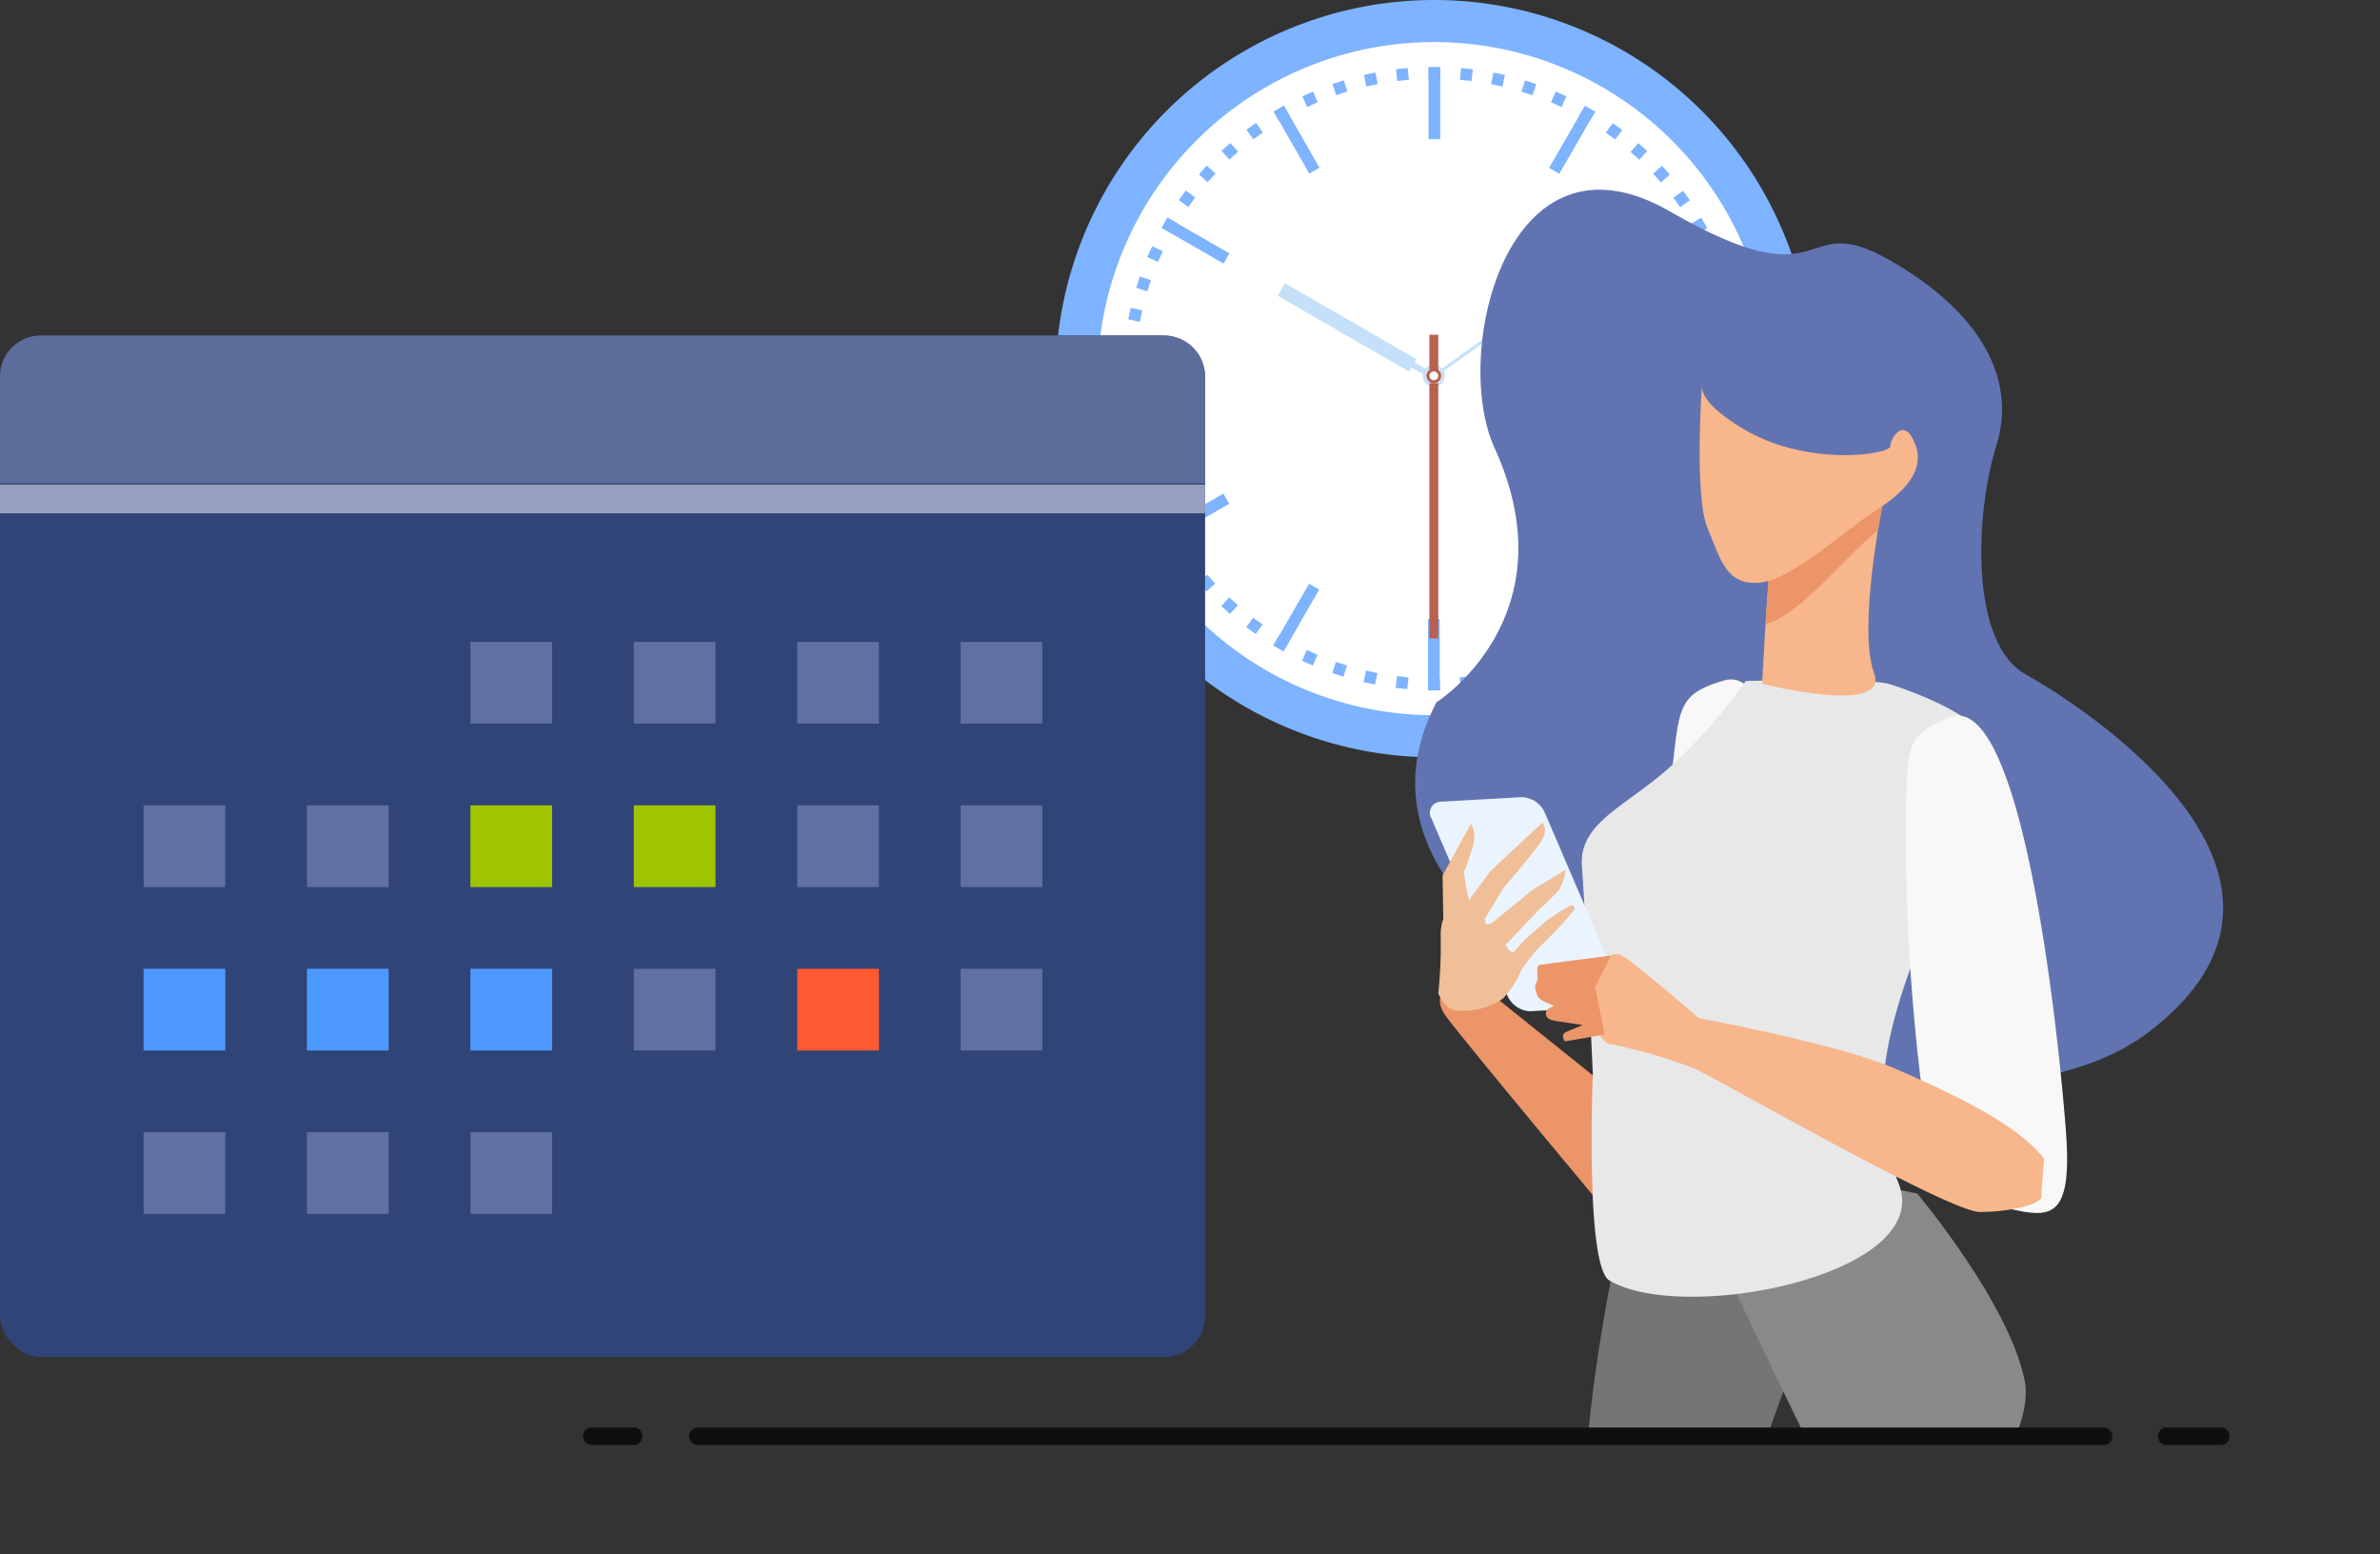 <svg id="Component_2188_2" data-name="Component 2188 – 2" xmlns="http://www.w3.org/2000/svg" xmlns:xlink="http://www.w3.org/1999/xlink" width="180.722" height="117.977" viewBox="0 0 180.722 117.977">
  <rect x="0" y="0" width="180.722" height="117.977" fill="#333333" stroke="none"/>
  <defs>
    <clipPath id="clip-path">
      <rect id="Rectangle_1348" data-name="Rectangle 1348" width="180.722" height="117.977" fill="none"/>
    </clipPath>
    <clipPath id="clip-path-2">
      <rect id="Rectangle_1349" data-name="Rectangle 1349" width="83.282" height="95.421" fill="none"/>
    </clipPath>
  </defs>
  <g id="Group_1200" data-name="Group 1200">
    <g id="Group_1197" data-name="Group 1197">
      <g id="Group_1196" data-name="Group 1196" clip-path="url(#clip-path)">
        <path id="Path_2372" data-name="Path 2372" d="M137.823,28.747A28.746,28.746,0,1,1,109.076,0a28.747,28.747,0,0,1,28.747,28.746" transform="translate(-0.176 0)" fill="#7eb3ff"/>
        <path id="Path_2373" data-name="Path 2373" d="M134.636,28.754A25.552,25.552,0,1,1,109.082,3.2a25.554,25.554,0,0,1,25.554,25.552" transform="translate(-0.183 -0.007)" fill="#fff"/>
        <rect id="Rectangle_1294" data-name="Rectangle 1294" width="0.894" height="0.892" transform="translate(108.471 5.084)" fill="#7eb3ff"/>
        <rect id="Rectangle_1295" data-name="Rectangle 1295" width="0.894" height="5.412" transform="translate(108.471 5.153)" fill="#7eb3ff"/>
        <rect id="Rectangle_1296" data-name="Rectangle 1296" width="0.891" height="5.407" transform="matrix(0.868, -0.497, 0.497, 0.868, 96.732, 8.485)" fill="#7eb3ff"/>
        <rect id="Rectangle_1297" data-name="Rectangle 1297" width="0.892" height="5.408" transform="translate(88.224 17.31) rotate(-60.04)" fill="#7eb3ff"/>
        <rect id="Rectangle_1298" data-name="Rectangle 1298" width="5.406" height="0.894" transform="translate(85.232 28.287) rotate(-0.192)" fill="#7eb3ff"/>
        <path id="Path_2374" data-name="Path 2374" d="M93.085,37.555l.449.771-4.685,2.7-.447-.77Z" transform="translate(-0.194 -0.082)" fill="#7eb3ff"/>
        <path id="Path_2375" data-name="Path 2375" d="M99.618,44.409l.765.449-2.7,4.686-.769-.448Z" transform="translate(-0.212 -0.097)" fill="#7eb3ff"/>
        <rect id="Rectangle_1299" data-name="Rectangle 1299" width="0.892" height="5.407" transform="translate(108.43 47.003)" fill="#7eb3ff"/>
        <rect id="Rectangle_1300" data-name="Rectangle 1300" width="0.893" height="5.407" transform="matrix(0.866, -0.499, 0.499, 0.866, 117.637, 44.776)" fill="#7eb3ff"/>
        <rect id="Rectangle_1301" data-name="Rectangle 1301" width="0.892" height="5.414" transform="matrix(0.5, -0.866, 0.866, 0.5, 124.449, 38.236)" fill="#7eb3ff"/>
        <rect id="Rectangle_1302" data-name="Rectangle 1302" width="5.403" height="0.893" transform="translate(127.142 28.307)" fill="#7eb3ff"/>
        <rect id="Rectangle_1303" data-name="Rectangle 1303" width="5.409" height="0.895" transform="translate(124.495 19.262) rotate(-30.045)" fill="#7eb3ff"/>
        <rect id="Rectangle_1304" data-name="Rectangle 1304" width="5.407" height="0.895" transform="translate(117.63 12.743) rotate(-60.001)" fill="#7eb3ff"/>
        <path id="Path_2376" data-name="Path 2376" d="M107.217,6.063l-.89.093-.091-.885.886-.094Z" transform="translate(-0.233 -0.011)" fill="#7eb3ff"/>
        <rect id="Rectangle_1305" data-name="Rectangle 1305" width="0.889" height="0.89" transform="translate(103.564 5.693) rotate(-12.194)" fill="#7eb3ff"/>
        <rect id="Rectangle_1306" data-name="Rectangle 1306" width="0.892" height="0.892" transform="translate(101.184 6.376) rotate(-18.049)" fill="#7eb3ff"/>
        <path id="Path_2377" data-name="Path 2377" d="M100.281,7.773l-.813.364-.359-.818.812-.358Z" transform="translate(-0.217 -0.015)" fill="#7eb3ff"/>
        <rect id="Rectangle_1307" data-name="Rectangle 1307" width="0.889" height="0.892" transform="matrix(0.865, -0.502, 0.502, 0.865, 96.704, 8.469)" fill="#7eb3ff"/>
        <path id="Path_2378" data-name="Path 2378" d="M96.1,10.075l-.718.523-.527-.721.725-.527Z" transform="translate(-0.208 -0.02)" fill="#7eb3ff"/>
        <rect id="Rectangle_1308" data-name="Rectangle 1308" width="0.893" height="0.891" transform="translate(92.754 11.45) rotate(-41.964)" fill="#7eb3ff"/>
        <rect id="Rectangle_1309" data-name="Rectangle 1309" width="0.891" height="0.892" transform="translate(91.036 13.234) rotate(-47.998)" fill="#7eb3ff"/>
        <rect id="Rectangle_1310" data-name="Rectangle 1310" width="0.892" height="0.891" transform="translate(89.513 15.186) rotate(-53.732)" fill="#7eb3ff"/>
        <path id="Path_2379" data-name="Path 2379" d="M89.612,17l-.444.772-.771-.449.447-.772Z" transform="translate(-0.194 -0.036)" fill="#7eb3ff"/>
        <rect id="Rectangle_1311" data-name="Rectangle 1311" width="0.894" height="0.89" transform="matrix(0.41, -0.912, 0.912, 0.41, 87.119, 19.515)" fill="#7eb3ff"/>
        <rect id="Rectangle_1312" data-name="Rectangle 1312" width="0.889" height="0.891" transform="translate(86.275 21.841) rotate(-72.013)" fill="#7eb3ff"/>
        <path id="Path_2380" data-name="Path 2380" d="M86.924,23.612l-.185.87-.877-.188.191-.87Z" transform="translate(-0.188 -0.051)" fill="#7eb3ff"/>
        <path id="Path_2381" data-name="Path 2381" d="M86.5,25.961l-.1.89-.889-.1.1-.884Z" transform="translate(-0.187 -0.057)" fill="#7eb3ff"/>
        <rect id="Rectangle_1313" data-name="Rectangle 1313" width="0.891" height="0.891" transform="translate(85.249 28.283)" fill="#7eb3ff"/>
        <path id="Path_2382" data-name="Path 2382" d="M86.408,30.733l.09.886-.884.091-.1-.884Z" transform="translate(-0.187 -0.067)" fill="#7eb3ff"/>
        <path id="Path_2383" data-name="Path 2383" d="M86.739,33.1l.183.874-.875.182-.188-.87Z" transform="translate(-0.188 -0.073)" fill="#7eb3ff"/>
        <path id="Path_2384" data-name="Path 2384" d="M87.306,35.416l.273.849-.845.276-.274-.848Z" transform="translate(-0.189 -0.078)" fill="#7eb3ff"/>
        <path id="Path_2385" data-name="Path 2385" d="M88.119,37.663l.36.815-.815.359-.363-.809Z" transform="translate(-0.191 -0.083)" fill="#7eb3ff"/>
        <path id="Path_2386" data-name="Path 2386" d="M89.155,39.812l.446.773-.772.443-.444-.769Z" transform="translate(-0.194 -0.087)" fill="#7eb3ff"/>
        <rect id="Rectangle_1314" data-name="Rectangle 1314" width="0.893" height="0.888" transform="matrix(0.81, -0.586, 0.586, 0.81, 89.503, 42.275)" fill="#7eb3ff"/>
        <rect id="Rectangle_1315" data-name="Rectangle 1315" width="0.893" height="0.892" transform="matrix(0.747, -0.665, 0.665, 0.747, 91.019, 44.226)" fill="#7eb3ff"/>
        <rect id="Rectangle_1316" data-name="Rectangle 1316" width="0.895" height="0.888" transform="translate(92.737 46.013) rotate(-47.831)" fill="#7eb3ff"/>
        <rect id="Rectangle_1317" data-name="Rectangle 1317" width="0.892" height="0.893" transform="translate(94.631 47.61) rotate(-54.091)" fill="#7eb3ff"/>
        <rect id="Rectangle_1318" data-name="Rectangle 1318" width="0.895" height="0.89" transform="translate(96.682 48.996) rotate(-59.752)" fill="#7eb3ff"/>
        <path id="Path_2387" data-name="Path 2387" d="M99.451,49.455l.812.365-.364.812-.817-.357Z" transform="translate(-0.217 -0.108)" fill="#7eb3ff"/>
        <path id="Path_2388" data-name="Path 2388" d="M101.663,50.357l.848.277-.28.847-.845-.273Z" transform="translate(-0.222 -0.11)" fill="#7eb3ff"/>
        <path id="Path_2389" data-name="Path 2389" d="M103.95,51.02l.876.19-.191.873-.865-.187Z" transform="translate(-0.227 -0.112)" fill="#7eb3ff"/>
        <path id="Path_2390" data-name="Path 2390" d="M106.306,51.44l.888.1-.1.886-.882-.089Z" transform="translate(-0.233 -0.113)" fill="#7eb3ff"/>
        <path id="Path_2391" data-name="Path 2391" d="M108.69,51.613l.89,0v.89l-.89,0Z" transform="translate(-0.238 -0.113)" fill="#7eb3ff"/>
        <path id="Path_2392" data-name="Path 2392" d="M111.079,51.537l.883-.09.094.887-.884.091Z" transform="translate(-0.243 -0.113)" fill="#7eb3ff"/>
        <path id="Path_2393" data-name="Path 2393" d="M113.441,51.21l.871-.183.187.873-.872.188Z" transform="translate(-0.249 -0.112)" fill="#7eb3ff"/>
        <path id="Path_2394" data-name="Path 2394" d="M115.762,50.641l.844-.275.271.848-.84.276Z" transform="translate(-0.254 -0.11)" fill="#7eb3ff"/>
        <rect id="Rectangle_1319" data-name="Rectangle 1319" width="0.888" height="0.894" transform="translate(117.751 49.719) rotate(-23.884)" fill="#7eb3ff"/>
        <path id="Path_2395" data-name="Path 2395" d="M120.157,48.784l.772-.44.443.77-.769.448Z" transform="translate(-0.263 -0.106)" fill="#7eb3ff"/>
        <path id="Path_2396" data-name="Path 2396" d="M122.183,47.526l.725-.522.518.722-.713.523Z" transform="translate(-0.268 -0.103)" fill="#7eb3ff"/>
        <path id="Path_2397" data-name="Path 2397" d="M124.067,46.061l.67-.6.592.667-.659.6Z" transform="translate(-0.272 -0.1)" fill="#7eb3ff"/>
        <path id="Path_2398" data-name="Path 2398" d="M125.791,44.406l.6-.661.66.6-.592.663Z" transform="translate(-0.276 -0.096)" fill="#7eb3ff"/>
        <path id="Path_2399" data-name="Path 2399" d="M127.33,42.58l.525-.719.722.524-.522.722Z" transform="translate(-0.279 -0.092)" fill="#7eb3ff"/>
        <path id="Path_2400" data-name="Path 2400" d="M128.67,40.6l.449-.772.772.447-.44.769Z" transform="translate(-0.282 -0.087)" fill="#7eb3ff"/>
        <path id="Path_2401" data-name="Path 2401" d="M129.8,38.5l.368-.813.809.364-.356.81Z" transform="translate(-0.284 -0.083)" fill="#7eb3ff"/>
        <path id="Path_2402" data-name="Path 2402" d="M130.7,36.284l.277-.846.845.277-.264.845Z" transform="translate(-0.286 -0.078)" fill="#7eb3ff"/>
        <path id="Path_2403" data-name="Path 2403" d="M131.364,33.992l.187-.874.87.191-.181.866Z" transform="translate(-0.288 -0.073)" fill="#7eb3ff"/>
        <path id="Path_2404" data-name="Path 2404" d="M131.786,31.641l.095-.886.883.095-.085.882Z" transform="translate(-0.289 -0.067)" fill="#7eb3ff"/>
        <rect id="Rectangle_1320" data-name="Rectangle 1320" width="0.895" height="0.89" transform="translate(131.67 28.308)" fill="#7eb3ff"/>
        <rect id="Rectangle_1321" data-name="Rectangle 1321" width="0.893" height="0.887" transform="translate(131.498 25.932) rotate(-6.248)" fill="#7eb3ff"/>
        <path id="Path_2405" data-name="Path 2405" d="M131.553,24.506l-.182-.876.869-.181.194.867Z" transform="translate(-0.288 -0.051)" fill="#7eb3ff"/>
        <rect id="Rectangle_1322" data-name="Rectangle 1322" width="0.896" height="0.889" transform="matrix(0.95, -0.312, 0.312, 0.95, 130.421, 21.294)" fill="#7eb3ff"/>
        <path id="Path_2406" data-name="Path 2406" d="M130.169,19.939l-.363-.813.818-.362.366.81Z" transform="translate(-0.284 -0.041)" fill="#7eb3ff"/>
        <path id="Path_2407" data-name="Path 2407" d="M129.127,17.789l-.446-.768.776-.448.449.768Z" transform="translate(-0.282 -0.036)" fill="#7eb3ff"/>
        <path id="Path_2408" data-name="Path 2408" d="M127.867,15.764l-.526-.721.729-.525.527.715Z" transform="translate(-0.279 -0.032)" fill="#7eb3ff"/>
        <path id="Path_2409" data-name="Path 2409" d="M126.4,13.875l-.6-.66.675-.6.6.658Z" transform="translate(-0.276 -0.028)" fill="#7eb3ff"/>
        <path id="Path_2410" data-name="Path 2410" d="M124.748,12.153l-.666-.594.6-.664.665.591Z" transform="translate(-0.272 -0.024)" fill="#7eb3ff"/>
        <path id="Path_2411" data-name="Path 2411" d="M122.923,10.617l-.723-.527.534-.721.719.517Z" transform="translate(-0.268 -0.021)" fill="#7eb3ff"/>
        <rect id="Rectangle_1323" data-name="Rectangle 1323" width="0.896" height="0.889" transform="translate(119.911 8.81) rotate(-59.928)" fill="#7eb3ff"/>
        <rect id="Rectangle_1324" data-name="Rectangle 1324" width="0.896" height="0.888" transform="matrix(0.407, -0.913, 0.913, 0.407, 117.77, 7.771)" fill="#7eb3ff"/>
        <path id="Path_2412" data-name="Path 2412" d="M116.627,7.246l-.848-.272.281-.851.845.272Z" transform="translate(-0.254 -0.013)" fill="#7eb3ff"/>
        <path id="Path_2413" data-name="Path 2413" d="M114.333,6.58l-.869-.182.192-.877.866.182Z" transform="translate(-0.249 -0.012)" fill="#7eb3ff"/>
        <path id="Path_2414" data-name="Path 2414" d="M111.982,6.163l-.882-.089.094-.894.885.091Z" transform="translate(-0.243 -0.011)" fill="#7eb3ff"/>
        <path id="Path_2415" data-name="Path 2415" d="M108.753,28.047l-.554.948-9.983-5.759.554-.955Z" transform="translate(-1.196 -0.781)" fill="#c5e1f9"/>
        <path id="Path_2416" data-name="Path 2416" d="M110.316,29.807l-3.782-2.176.239-.419,3.778,2.192Z" transform="translate(-2.229 -1.376)" fill="#c5e1f9"/>
        <path id="Path_2417" data-name="Path 2417" d="M113.544,26.059l-.519-.727,13.061-9.309.51.728Z" transform="translate(-0.248 -0.035)" fill="#c5e1f9"/>
        <path id="Path_2418" data-name="Path 2418" d="M109.8,28.27l-.135-.187,3.787-2.7.131.188Z" transform="translate(-0.24 -0.056)" fill="#c5e1f9"/>
        <path id="Path_2419" data-name="Path 2419" d="M109.114,29.423a.834.834,0,1,1,.834-.834.835.835,0,0,1-.834.834m0-1.44a.605.605,0,1,0,.6.606.609.609,0,0,0-.6-.606" transform="translate(-0.237 -0.061)" fill="#c5e1f9"/>
        <path id="Path_2420" data-name="Path 2420" d="M109.115,29.159a.567.567,0,1,1,.565-.568.57.57,0,0,1-.565.568m0-.9a.337.337,0,0,0-.337.336.335.335,0,1,0,.67,0,.338.338,0,0,0-.332-.336" transform="translate(-0.238 -0.061)" fill="#b76151"/>
        <rect id="Rectangle_1325" data-name="Rectangle 1325" width="0.675" height="19.374" transform="translate(108.538 29.09)" fill="#b76151"/>
        <rect id="Rectangle_1326" data-name="Rectangle 1326" width="0.675" height="2.666" transform="translate(108.538 25.416)" fill="#b76151"/>
        <rect id="Rectangle_1327" data-name="Rectangle 1327" width="91.509" height="77.552" rx="3.11" transform="translate(0 25.472)" fill="#304477"/>
        <path id="Path_2421" data-name="Path 2421" d="M0,36.743V28.63a3.1,3.1,0,0,1,3.1-3.1H88.41a3.1,3.1,0,0,1,3.1,3.1v8.113Z" transform="translate(0 -0.056)" fill="#5c6d9b"/>
        <rect id="Rectangle_1328" data-name="Rectangle 1328" width="6.205" height="6.203" transform="translate(35.719 48.73)" fill="#5f71a0"/>
        <rect id="Rectangle_1329" data-name="Rectangle 1329" width="6.204" height="6.203" transform="translate(48.127 48.73)" fill="#5f71a0"/>
        <rect id="Rectangle_1330" data-name="Rectangle 1330" width="6.204" height="6.203" transform="translate(60.535 48.73)" fill="#5f71a0"/>
        <rect id="Rectangle_1331" data-name="Rectangle 1331" width="6.204" height="6.203" transform="translate(72.942 48.73)" fill="#5f71a0"/>
        <rect id="Rectangle_1332" data-name="Rectangle 1332" width="6.203" height="6.205" transform="translate(10.904 61.139)" fill="#5f71a0"/>
        <rect id="Rectangle_1333" data-name="Rectangle 1333" width="6.205" height="6.205" transform="translate(23.31 61.139)" fill="#5f71a0"/>
        <rect id="Rectangle_1334" data-name="Rectangle 1334" width="6.205" height="6.205" transform="translate(35.719 61.139)" fill="#9fc400"/>
        <rect id="Rectangle_1335" data-name="Rectangle 1335" width="6.204" height="6.205" transform="translate(48.127 61.139)" fill="#9fc400"/>
        <rect id="Rectangle_1336" data-name="Rectangle 1336" width="6.204" height="6.205" transform="translate(60.535 61.139)" fill="#5f71a0"/>
        <rect id="Rectangle_1337" data-name="Rectangle 1337" width="6.204" height="6.205" transform="translate(72.942 61.139)" fill="#5f71a0"/>
        <rect id="Rectangle_1338" data-name="Rectangle 1338" width="6.203" height="6.203" transform="translate(10.904 73.547)" fill="#4e99ff"/>
        <rect id="Rectangle_1339" data-name="Rectangle 1339" width="6.205" height="6.203" transform="translate(23.31 73.547)" fill="#4e99ff"/>
        <rect id="Rectangle_1340" data-name="Rectangle 1340" width="6.205" height="6.203" transform="translate(35.719 73.547)" fill="#4e99ff"/>
        <rect id="Rectangle_1341" data-name="Rectangle 1341" width="6.204" height="6.203" transform="translate(48.127 73.547)" fill="#5f71a0"/>
        <rect id="Rectangle_1342" data-name="Rectangle 1342" width="6.204" height="6.203" transform="translate(60.535 73.547)" fill="#ff5931"/>
        <rect id="Rectangle_1343" data-name="Rectangle 1343" width="6.204" height="6.203" transform="translate(72.942 73.547)" fill="#5f71a0"/>
        <rect id="Rectangle_1344" data-name="Rectangle 1344" width="6.203" height="6.205" transform="translate(10.904 85.953)" fill="#5f71a0"/>
        <rect id="Rectangle_1345" data-name="Rectangle 1345" width="6.205" height="6.205" transform="translate(23.31 85.953)" fill="#5f71a0"/>
        <rect id="Rectangle_1346" data-name="Rectangle 1346" width="6.205" height="6.205" transform="translate(35.719 85.953)" fill="#5f71a0"/>
        <path id="Path_2422" data-name="Path 2422" d="M12.481,51.947h0Z" transform="translate(-0.027 -0.114)" fill="none" stroke="#a5b6be" stroke-width="2.184"/>
        <path id="Path_2423" data-name="Path 2423" d="M24.916,51.947h0Z" transform="translate(-0.055 -0.114)" fill="none" stroke="#a5b6be" stroke-width="2.184"/>
        <path id="Path_2424" data-name="Path 2424" d="M74.658,89.251h0Z" transform="translate(-0.164 -0.196)" fill="none" stroke="#a5b6be" stroke-width="2.184"/>
        <path id="Path_2425" data-name="Path 2425" d="M62.221,89.251h0Z" transform="translate(-0.136 -0.196)" fill="none" stroke="#a5b6be" stroke-width="2.184"/>
        <path id="Path_2426" data-name="Path 2426" d="M49.788,89.251h0Z" transform="translate(-0.109 -0.196)" fill="none" stroke="#a5b6be" stroke-width="2.184"/>
        <path id="Path_2427" data-name="Path 2427" d="M34.2,31.746h0Z" transform="translate(-0.075 -0.07)" fill="none" stroke="#fff" stroke-width="2.184"/>
        <path id="Path_2428" data-name="Path 2428" d="M6.219,31.746h0Z" transform="translate(-0.014 -0.07)" fill="none" stroke="#fff" stroke-width="2.184"/>
        <path id="Path_2429" data-name="Path 2429" d="M82.384,31.746h0Z" transform="translate(-0.18 -0.07)" fill="none" stroke="#fff" stroke-width="2.184"/>
        <rect id="Rectangle_1347" data-name="Rectangle 1347" width="91.509" height="2.178" transform="translate(0 36.791)" fill="#94a0be"/>
        <path id="Path_2430" data-name="Path 2430" d="M142.831,109.581h0Z" transform="translate(-0.117 -0.24)" fill="none" stroke="#7eb3ff" stroke-miterlimit="10" stroke-width="0.67"/>
      </g>
    </g>
    <g id="Group_1199" data-name="Group 1199" transform="translate(86.758 13.891)">
      <g id="Group_1198" data-name="Group 1198" clip-path="url(#clip-path-2)">
        <path id="Path_2431" data-name="Path 2431" d="M132.1,90.545,112.065,74.488s-3.808.442-2,2.865,13.71,16.638,13.71,16.638,12.1,5.4,8.332-3.446" transform="translate(-86.999 -14.054)" fill="#ec9568"/>
        <path id="Path_2432" data-name="Path 2432" d="M109.312,53.347s10.283-6.489,4.4-19.336c-3.26-7.121.941-25.073,13.323-17.931s9.661-.3,16.657,3.683,9.712,9.084,8.129,14.125-2.066,14.934,2.24,17.343,24.771,15.459,9.27,27.2-65.175-3.891-54.019-25.082" transform="translate(-86.994 -13.922)" fill="#6174b1"/>
        <path id="Path_2433" data-name="Path 2433" d="M131.2,51.77c-3.605,1.065-3.383,2.044-4.02,7.4a158.366,158.366,0,0,0-.72,19.64c.1,1.953.83,8.959,4.606,10.145s5.874,2.49,6.016-4.992S136.91,50.081,131.2,51.77" transform="translate(-87.035 -14.004)" fill="#f8f8f8"/>
        <path id="Path_2434" data-name="Path 2434" d="M134.209,148.131s3.317-13.863,1.935-17.328-1.658-5.632-1.106-7.364,3.04-23.682,3.04-23.682l-12.16-7.509h-3.593s-.552,17.906,2.211,28.736,3.87,27.581,3.87,27.581Z" transform="translate(-60.536 -44.657) rotate(13)" fill="#777474"/>
        <path id="Path_2435" data-name="Path 2435" d="M143.613,91.416s8.65,6.5,11.137,11.984-6.071,19.2-6.071,19.2-15.291-18.62-18.884-23.53-3.869-7.22-3.869-7.22Z" transform="translate(-60.544 -44.657) rotate(13)" fill="#898989"/>
        <path id="Path_2436" data-name="Path 2436" d="M143.877,52.086s5.666,1.8,6.771,3.731-.968,6.771-3.731,13.68-5.251,13.541-2.488,20.45-16.265,10.736-21.96,7.374c-1.859-1.1-1.254-15.665-1.254-15.665s-.553-12.159-.829-15.752,3.868-4.7,7.462-8.291a37.671,37.671,0,0,0,4.974-5.8s9.673-.276,11.055.276" transform="translate(-87.022 -14.004)" fill="#e8e8e8"/>
        <path id="Path_2437" data-name="Path 2437" d="M148.353,54.579c-3.49,1.4-3.178,2.349-3.317,7.738a158.576,158.576,0,0,0,1.106,19.622c.276,1.934,1.658,8.844,5.528,9.672s6.08,1.935,5.527-5.527-3.317-33.716-8.844-31.5" transform="translate(-87.076 -14.01)" fill="#f8f8f8"/>
        <path id="Path_2438" data-name="Path 2438" d="M116.487,76.9l6.1-.342a.846.846,0,0,0,.722-1.289L117.53,61.8a1.979,1.979,0,0,0-1.768-1.149l-6.1.342a.844.844,0,0,0-.721,1.288l5.778,13.475a1.979,1.979,0,0,0,1.767,1.149" transform="translate(-86.997 -14.023)" fill="#eaf4fe"/>
        <path id="Path_2439" data-name="Path 2439" d="M155.483,88.128s-.208,2.384-.208,2.9S153,92.17,150.611,92.17s-20-10.157-21.659-10.882a37.507,37.507,0,0,0-6.425-1.865c-.933-.1-1.658-2.7-1.14-4.353A4.557,4.557,0,0,1,122.6,72.7a.866.866,0,0,1,.967.093c1.14.725,5.7,4.664,5.7,4.664s10.675,1.97,14.923,3.835,9.224,4.146,11.3,6.84" transform="translate(-87.024 -14.05)" fill="#f7b68b"/>
        <path id="Path_2440" data-name="Path 2440" d="M117.128,73.411l5.458-.714-1.209,2.373L122.1,78.7l-3.005.518s-.414-.518.1-.725,1.244-.518,1.244-.518-1.451-.208-2.073-.311-.725-.31-.725-.622.623-.518.623-.518-1.14-.415-1.244-.725-.31-.725-.1-1.037-.1-1.139.208-1.347" transform="translate(-87.014 -14.05)" fill="#ec9568"/>
        <path id="Path_2441" data-name="Path 2441" d="M143.217,38.515s-1.866,9.328-.622,12.643-8.5.829-8.5.829.415-7.669.622-9.328,8.5-4.145,8.5-4.145" transform="translate(-87.052 -13.975)" fill="#f7b68b"/>
        <path id="Path_2442" data-name="Path 2442" d="M134.361,47.445c.123-1.979.262-4.02.358-4.784.207-1.658,8.5-4.146,8.5-4.146s-.143.713-.322,1.813q-.322.3-.672.6c-2.053,1.742-5.428,5.948-7.862,6.518" transform="translate(-87.053 -13.975)" fill="#ec9568"/>
        <path id="Path_2443" data-name="Path 2443" d="M110.839,69.74l2.59-3.486,3.937-3.671s.5.55-.108,1.458-2.9,3.576-2.9,3.576l-1.126,1.875-.229.379s-1.6,1.643-2.161-.131" transform="translate(-87.001 -14.028)" fill="#f0bf97"/>
        <path id="Path_2444" data-name="Path 2444" d="M112.924,69.034s-.028,1.2.232,1.281.626-.325,1.19-.766,2.228-1.823,2.228-1.823l2.579-1.563a4.828,4.828,0,0,1-.509,1.52,19.839,19.839,0,0,1-1.573,1.556L114.745,71.7s-1.891,1.5-2.1,1.094-.025-1.021-.434-1.25-1.349-1.07.715-2.512" transform="translate(-87.003 -14.035)" fill="#f0bf97"/>
        <path id="Path_2445" data-name="Path 2445" d="M116.069,71.467l1.633-1.44s1.894-1.354,2.016-1.122l.121.232s-.407.544-.979,1.172c-.216.239-1.2,1.263-1.459,1.5-.929.852-1.7,2.14-1.873,2.229s-2.241.132.541-2.569" transform="translate(-87.01 -14.041)" fill="#f0bf97"/>
        <path id="Path_2446" data-name="Path 2446" d="M109.837,70.039l-.056-3.439,2.147-3.921s.533.609.077,1.953-.452,1.49-.593,1.636a11.714,11.714,0,0,0,.432,2.359s-1.846,2.14-2.008,1.413" transform="translate(-86.999 -14.028)" fill="#f0bf97"/>
        <path id="Path_2447" data-name="Path 2447" d="M112.481,71.114l-1.776-2.029s-1.121.066-1.067,2.252a34.2,34.2,0,0,1-.184,4.229s.551,1.337,1.471,1.3a5.261,5.261,0,0,0,3.43-.9,6.8,6.8,0,0,0,1.681-3.013c.178-.591-.737-.355-1.109-.6-.456-.307-.438-1.038-.805-1.132a6.441,6.441,0,0,0-1.642-.106" transform="translate(-86.998 -14.042)" fill="#f0bf97"/>
        <path id="Path_2450" data-name="Path 2450" d="M129.527,29.168s-.622,8.5.414,10.985,1.452,4.353,3.938,4.146,6.426-3.938,8.706-5.389,3.937-3.109,3.108-5.182-1.865-.414-1.865.208-6.425,1.657-11.4-1.451c-1.242-.777-3.109-2.073-2.9-3.317" transform="translate(-87.042 -13.954)" fill="#f7b68b"/>
      </g>
    </g>
  </g>
  <path id="Path_5382" data-name="Path 5382" d="M132.028,402.762H25.083a.67.67,0,0,0,0,1.322H132.028a.67.67,0,0,0,0-1.322m8.9,0h-4.319a.67.67,0,0,0,0,1.322h4.319a.67.67,0,0,0,0-1.322m-120.516,0H17.026a.67.67,0,0,0,0,1.322h3.383a.67.67,0,0,0,0-1.322" transform="translate(27.809 -294.387)" fill="#0f0f0f" fill-rule="evenodd"/>
</svg>
